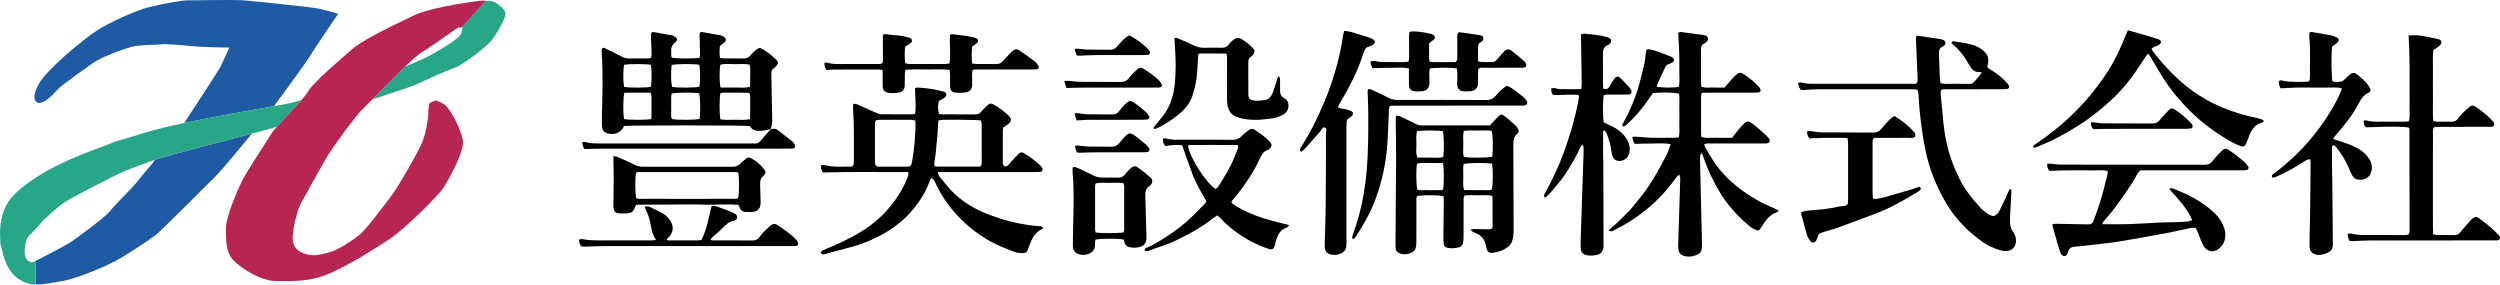 <?xml version="1.0" encoding="UTF-8"?>
<svg id="_レイヤー_2" data-name="レイヤー 2" xmlns="http://www.w3.org/2000/svg" viewBox="0 0 8185.29 931.98">
  <defs>
    <style>
      .cls-1 {
        fill: #b72651;
      }

      .cls-2 {
        fill: #1f5ba4;
      }

      .cls-3 {
        fill: #28a688;
      }

      .cls-4 {
        fill: none;
      }
    </style>
  </defs>
  <g id="_レイヤー_1-2" data-name="レイヤー 1">
    <g>
      <g>
        <path d="m5671.25,451.1c6.6-8.62,11.62-15.68,17.17-22.3,6.83-8.15,13.75-16.27,21.25-23.8,9.37-9.4,14.97-9.51,26.19-1.64,4.36,3.06,8.64,6.26,12.67,9.73,11.1,9.54,22.17,19.11,32.99,28.96,3.91,3.56,7.38,7.73,10.46,12.04,5.24,7.31,1.64,14.5-7.66,15.36-5.29.49-10.65.31-15.98.31-55.31.02-110.62-.05-165.93.09-7.19.02-14.64-1.49-22.53,2.5.78,2.99.95,6.39,2.49,9,9.42,16.04,18.51,32.32,28.88,47.73,27.06,40.23,61.79,73.13,101.4,100.62,25.09,17.41,51.43,33.04,79.71,45.08,10.09,4.3,20.25,8.64,31.71,14.97-4.05,3.13-5.77,5.26-7.97,6.03-20.81,7.24-33.51,23.16-44.6,40.92-3.16,5.07-6.44,10.08-9.99,14.88-1.09,1.46-3.27,2.11-5.43,3.42-10.27-2.58-19.37-7.69-27.74-14.43-29.72-23.91-55.5-51.58-78.32-82.05-14.81-19.77-26.6-41.39-38.07-63.16-15.22-28.89-28.07-58.81-37.83-90.02-.35-1.11-1.68-1.91-2.91-3.25-1.34,1.21-3.64,2.27-3.86,3.66-.84,5.22-1.46,10.57-1.35,15.85.7,33.95,1.61,67.9,2.44,101.85.88,35.95,1.74,71.9,2.61,107.85.54,22.63,1.15,45.27,1.54,67.91.09,5.28-.36,10.6-.95,15.85-.89,7.93-5.76,14-12.22,17.36-14.58,7.6-30.19,10.12-46.42,5.26-9.9-2.97-15.89-9.57-17.49-19.71-.82-5.22-1.09-10.61-.92-15.9,2.11-68.55,4.42-137.09,6.42-205.65.22-7.64,1.91-15.78-3.05-24.12-2.82,1.9-5.37,2.88-6.81,4.72-6.56,8.38-12.69,17.11-19.2,25.53-32.37,41.84-70.27,77.75-113.79,107.97-25.22,17.51-51.43,33.04-79.17,46.09-2.89,1.36-3,1.31-11.93-1.13,4.29-8.18,12.4-11.85,18.36-17.57,5.76-5.53,11.73-10.84,17.48-16.38,6.23-6.01,12.32-12.15,18.46-18.26,5.66-5.63,11.54-11.07,16.86-17.01,5.76-6.43,11-13.33,16.46-20.02,5.05-6.18,10.17-12.31,15.14-18.55,5.38-6.77,10.8-13.52,15.89-20.51,5.08-6.99,9.87-14.2,14.62-21.42,4.38-6.67,8.61-13.45,12.76-20.26,4.49-7.39,8.89-14.84,13.2-22.34,3.97-6.93,7.81-13.94,11.63-20.95,4.14-7.6,8.27-15.2,12.24-22.88,3.66-7.09,7.45-14.15,10.53-21.5,3.3-7.87,5.84-16.06,9.24-25.6-20.45-4.65-39.55-2.01-58.41-2.28-19.26-.28-38.54.7-58.43,1.14-6.65-5.6-6.61-13.74-8.82-22.77,4.77-.38,8.42-1.11,12-.87,15.91,1.07,31.79,3.1,47.71,3.51,23.97.61,47.98.22,71.96.12,6.52-.03,13.04-.56,20.32-.9,4.09-16.77,1.75-32.72,2.14-48.45.39-15.98.24-31.98.04-47.96-.19-15.83.96-31.73-.86-47.03-15-4.05-52.55-4.92-85.61-2.23-6.74,9.79-13.67,20.32-21.06,30.53-18.77,25.94-39.86,49.85-63.36,71.63-3.94,3.65-7.49,7.64-13.55,7.41-4.96-4.61-.55-8.68,1.22-12.32,7.56-15.55,16.42-30.52,23.24-46.38,8.66-20.13,16.92-40.58,23.32-61.51,8.37-27.35,15.13-55.21,21.79-83.05,2.62-10.94,2.97-22.41,4.56-33.62.72-5.07,1.93-10.07,2.89-14.95,13.78-2.67,24.77,3.24,35.94,6.62,14.54,4.4,28.54,10.6,42.73,16.14,2.45.96,4.85,2.28,6.96,3.85,5.44,4.07,5.43,11.43-.24,15.02-3.88,2.46-8.12,4.71-12.51,5.92-5.74,1.58-9.12,5.14-11.48,10.17-8.47,18.06-16.98,36.1-25.34,54.21-1.33,2.88-1.99,6.06-2.96,9.12,14.09,4.26,52.06,4.76,72.47,1,4.09-19.24,1.35-39.14,1.76-58.85.39-19.3,0-38.63-.62-57.94-.64-19.89-1.99-39.75-3.07-60.5,3.76-.91,6.94-2.6,9.86-2.23,23.75,3.03,47.45,6.44,71.16,9.76,2.64.37,5.33.66,7.85,1.46,9.42,2.95,11.93,13.66,4.65,20.54-2.86,2.7-6.33,4.91-9.84,6.74-6.8,3.53-9.2,9.13-8.99,16.41.14,4.66-.04,9.33-.04,13.99,0,29.98-.04,59.96.03,89.94.01,6.59.37,13.18.57,19.87,13.18,5.6,25.92,2.65,38.29,3.12,12.59.48,25.22.11,37.69.11,9.07-10.2,17.37-19.66,25.83-28.97,4.02-4.43,8.11-8.85,12.58-12.81,9.01-7.99,14.89-8.79,25.17-1.99,17.79,11.77,34.46,25.04,48.81,40.95,2.18,2.42,3.99,5.32,5.39,8.27,2.28,4.81-.42,10.08-5.5,10.55-5.95.55-11.96.63-17.95.64-48.65.05-97.29,0-145.94.06-7.21,0-14.41.46-22.53.74-.92,4.07-2.22,7.16-2.23,10.24-.12,41.97-.09,83.94,0,125.91,0,2.57.93,5.13,1.58,8.47,16.37,4.71,33.02,1.7,49.4,2.23,16.6.54,33.22.12,50.75.12Z"/>
        <path d="m2973.14,563.27c-93.08.65-185.52-1.52-278.46,1.54-4.73-6.7-7.09-13.99-7.11-21.8,5.33-4.67,10.64-2.57,15.62-1.43,27,6.19,54.4,3.69,81.67,3.88,6.96.05,9.79-2.92,10.36-9.57.51-5.96.47-11.98.45-17.97-.11-55.29.98-110.59-2.74-165.83-.25-3.76.74-7.61,1.27-12.46,4.13.49,7.59.13,10.36,1.34,21.95,9.56,43.71,19.54,65.66,29.09,4.74,2.06,9.99,4.09,15.03,4.14,33.99.34,67.98.18,101.97.07,2.54,0,5.07-.91,8.76-1.62,4.79-27.83-.4-55.59-.04-84.17,4.03-.78,7.15-2.04,10.2-1.87,27.97,1.58,55.54,5.96,82.66,12.98,1.89.49,3.67,1.55,5.37,2.56,4.91,2.94,6.04,9.19,2.21,13.76-2.09,2.5-4.58,4.89-7.36,6.55-4.53,2.71-9.44,4.78-14.19,7.12-4.7,14.36-4.84,26.25-.2,43.54,4.06.4,8.55,1.23,13.04,1.24,34.66.11,69.32-.16,103.97.21,9.38.1,16.3-2.43,22.32-10.04,6.14-7.76,13.79-14.35,20.92-21.3,4.93-4.8,10.99-5.13,16.62-1.99,19.29,10.74,37.19,23.53,52.57,39.4,8.84,9.12,7.76,16.82-2.62,25.31-5.1,4.17-10.87,7.52-16.91,11.63-.4,4.3-1.17,8.88-1.19,13.47-.11,32.65-.07,65.3-.06,97.95,0,2.66-.5,5.55.35,7.94,1.01,2.85,2.71,6.59,5.07,7.53,2.52,1.01,6.78.08,9.18-1.58,3.76-2.59,6.64-6.47,9.81-9.89,8.58-9.26,16.91-18.76,25.72-27.8,7.12-7.31,11.36-8.26,19.39-3.49,19.5,11.58,37.47,25.31,54.08,40.77,1.91,1.78,3.35,4.15,4.69,6.44,4.2,7.18,1.08,13.56-7.05,14.08-5.98.39-11.99.26-17.99.26-97.31.01-194.61,0-291.92,0-7.3,0-14.6,0-23.39,0,.75,4.29.6,7.59,1.93,10.11,2.15,4.07,5.11,7.76,8.03,11.36,4.61,5.69,9.69,11,14.17,16.78,36.08,46.47,82.86,77.9,137.3,99.03,30.41,11.8,61.08,22.12,93.15,28.76,24.16,5,48.25,9.31,72.85,10.91,5.67.37,11.94-.46,16.76,5.16-1.25,1.7-2.01,3.89-3.46,4.55-21.11,9.52-31.68,27.61-39.47,48.01-2.85,7.46-5.58,14.96-8.39,22.43-2.16,5.74-6.69,7.81-12.45,8.31-13.67,1.18-26.77-2.2-38.99-7.17-23.38-9.5-47.04-18.35-69.22-30.79-40.37-22.65-76.34-50.59-108-84.36-31.24-33.33-56.58-70.46-75.01-112.27q-2.39-5.41-10.17-12.51c-5.17,6.27-7.23,13.98-10.04,21.12-12.08,30.71-30,57.98-50.81,83.14-25.65,31-56.74,56.02-91.49,76.35-37.51,21.93-77.25,38.36-119.49,48.9-26.42,6.59-52.58,14.22-78.85,21.38-5.96,1.62-10.46.43-12.5-7.33,5.15-5.85,12.67-8.31,19.9-11.13,29.78-11.61,58.34-25.77,86.59-40.66,53.83-28.36,99.54-66.11,135.38-115.48,17.27-23.79,31.66-49.2,42.5-76.55,1.46-3.67,2.32-7.6,3.17-11.48.25-1.15-.52-2.52-1.47-6.55Zm239.45-20.28c.68-3.74,1.55-6.33,1.56-8.92.09-43.2.15-86.41-.06-129.61-.02-3.66-2.02-7.31-2.97-10.54-12.04-1.58-117.26-2.74-130.47-1.38-2.5.26-4.9,1.53-8.55,2.73-.98,16.61-1.69,33.1-3.01,49.54-1.33,16.56-3.88,33.03-4.76,49.6-.87,16.37-6.14,32.39-5.09,49.26,3.74.82,6.28,1.86,8.82,1.87,45.87.04,91.74-.01,137.61-.17,1.82,0,3.64-1.21,6.91-2.37Zm-216.02-148.45c-4.56-.87-8.33-2.19-12.11-2.21-34.62-.17-69.23-.12-103.85-.1-2.65,0-5.36.02-7.95.52-4.33.83-7.06,3.53-7.52,8.06-.27,2.64-.4,5.31-.4,7.97-.03,39.93-.03,79.87,0,119.8,0,3.31-.38,6.96.86,9.83,1.16,2.68,3.9,5.76,6.54,6.49,4.37,1.2,9.22.81,13.87.82,25.3.05,50.59.09,75.89,0,21.19-.07,21.47-.61,25.3-21.66,6.82-37.44,8.87-75.3,10.38-113.2.21-5.16-.62-10.36-1.02-16.33Z"/>
        <path d="m4814.77,751.1c3.66-.36,7.32-1.05,10.98-1.02,16.65.15,33.3.77,49.94.65,7.91-.06,11.29-3.17,11.33-10.93.17-31.28-.15-62.57-.39-93.86,0-1.19-1.03-2.37-2.09-4.65-14.23-4.15-29.54-1.62-44.59-1.9-15.14-.28-30.38-.98-44.6.67-5.05,7.47-3.38,14.33-3.41,20.81-.16,37.97-.01,75.93-.14,113.9-.02,6.63-.32,13.35-1.46,19.86-1.37,7.79-6.3,13.49-14.1,15.25-12.38,2.79-24.93,4.33-37.61,1.28-6.58-1.58-10.79-5.45-11.59-12.07-.88-7.24-1.42-14.59-1.35-21.88.39-38.62,1.08-77.24,1.51-115.86.07-6.49-.61-12.98-.92-19.01-16.66-4.09-69.94-4.2-86.44-.46-3.88,6.58-2.33,14.06-2.36,21.2-.16,40.63-.06,81.26-.11,121.9,0,5.99.1,12.03-.61,17.96-1.99,16.62-7.97,22.7-24.23,27.59-11.48,3.45-22.19,2.75-32.93-2.4-6.02-2.88-9.36-7.35-10-13.79-.46-4.63-.65-9.3-.61-13.96.67-91.9,1.64-183.8,2-275.71.17-43.28-.84-86.57-1.22-129.86-.05-5.14.45-10.28.66-14.84,7.01-3.04,11.68.21,16.35,2.4,16.24,7.61,32.51,15.18,48.45,23.4,5.5,2.84,10.78,4.85,16.96,4.84,74.61-.04,149.21-.03,226.09-.03,7.8-8.41,16.12-17.88,24.97-26.82,10.36-10.45,13.6-10.95,25.45-1.74,11.52,8.95,22.22,18.98,33.07,28.76,2.92,2.63,5.33,5.94,7.51,9.25,4.23,6.43,5.06,11.81-.44,16.22-14.58,11.68-14.08,27.14-13.99,43.34.51,89.91.64,179.83.91,269.75.04,12.68-.44,25.24-3.97,37.61-2.5,8.76-7.34,15.79-14.22,21.17-13.92,10.88-29.96,17.22-47.46,19.37-15.44,1.9-20.23-1.81-23.61-16.97-.72-3.25-1.32-6.53-2.08-9.77-4.3-18.21-15.31-30.66-32.67-37.39-6.11-2.37-12.27-4.44-16.95-12.29Zm71.01-237.93c3.4-27.85,2.4-70.84-2.22-85-14.55-1.71-29.75-.8-44.87-.75-15.07.05-30.26-1.19-46.28,1.25-2.55,14.78-1.66,28.66-1.34,42.39.34,14.35-2.52,28.98,2.04,42.85,19.03,3.4,76.97,3.02,92.67-.74Zm-.7,22.82c-20.12-3.47-77.51-2.99-93.16.93-1.86,13.22-1.2,27.09-.85,40.84.36,14.32-2.47,28.94,2.56,44.36,10.36.16,20.2.38,30.04.45,10.63.08,21.26.26,31.88-.05,9.75-.29,19.75,1.6,28.9-1.76,3.8-15.65,4.16-64.65.64-84.77Zm-245.66-106.78c-3.76,14.61-2.08,28.62-1.83,42.42.25,14.29-2.94,28.98,3.04,44.15,14.3.13,28.21.75,42.09.25,14.31-.52,29.01,2.76,42.72-2.47,3.15-23.58,2.48-70.1-1.07-83.84-14.96-3.02-62.44-3.45-84.95-.51Zm85.2,105c-14.79-.15-28.71-.77-42.6-.32-14.34.46-29.04-2.63-42.82,2.55-3.22,23.42-2.51,70.07,1.36,84.56,8.64,2.98,18.01,1.24,27.16,1.53,9.98.31,19.99.37,29.97-.02,9.1-.36,18.53,1.87,27.05-1.97,3.31-16.44,3.43-66.11-.11-86.33Z"/>
        <path d="m2523.72,422.54c-11.66,2.3-22.93,5.94-35.18,5.93-14.26-.01-26.61-1.95-32.63-15.84-17.96-2.64-395.22-2.68-412.32-.21-10.89,20.56-25.91,28.51-48.42,25.64-15.02-1.92-23.05-9.52-24.2-24.49-.81-10.6-.56-21.31-.27-31.96,1.84-69.25,4.09-138.5-.63-207.73-.27-3.96-.21-7.98.18-11.92.41-4.2,5.03-6.79,9-4.84,17.9,8.79,35.86,17.48,53.45,26.86,9.03,4.81,17.95,7.88,28.39,7.57,18.65-.55,37.32-.08,55.98-.22,4.53-.03,9.05-.76,13-1.11,4.59-6.92,3.27-13.76,3.12-20.27-.36-15.97-1.21-31.94-1.83-47.91-.13-3.33-.31-6.67-.09-9.99.29-4.45,3.77-7.9,7.88-7.2,20.97,3.57,41.91,7.39,62.83,11.25,1.88.35,3.61,1.61,5.34,2.57,11.23,6.22,12.73,13.51,2.42,21.35-10.44,7.94-13.23,17.53-12.17,29.56.57,6.49-.66,13.2,1.93,19.14,15.73,3.43,71.23,3.7,91.02.36.49-3.34,1.55-7.11,1.5-10.87-.22-16.65-.85-33.29-1.16-49.94-.14-7.19-1.74-14.52,1.09-21.71,2.23-.74,4.16-2.1,5.82-1.82,20.32,3.45,40.62,7.01,60.86,10.89,3.79.73,7.48,2.66,10.86,4.65,8.73,5.14,9.28,12.19,1.52,19.24-4.39,4-9.16,7.58-14.09,11.61-1.47,12.8-1.31,25.16.32,38.46,5.57.68,10.03,1.65,14.5,1.69,20.66.17,41.33-.3,61.98.24,10.23.27,17.99-2.63,24.02-11.08,3.06-4.28,7.17-7.88,11.12-11.44,5.39-4.87,10.55-10.22,18.9-12.25,20.06,8.38,36.69,22.67,52.65,37.59,9.33,8.72,8.6,14.27-.62,23.69-3.71,3.79-7.88,7.14-12.28,11.08-3.22,7.13-1.95,15.23-1.83,23.12.69,44.62,1.28,89.25,2.62,133.85.39,12.86-1.03,25.08-5.25,37.1l.68-.66Zm-165.11-31.94c16.79,2.94,32.72,1.57,48.54,1.44,15.66-.13,31.55,2.11,48.41-2.24.26-9.75.61-18.89.72-28.02.12-9.95.37-19.91-.07-29.84-.41-8.97,2.21-18.45-3.46-28.06-10.57-.18-21.07-.42-31.58-.5-10.61-.09-21.23-.26-31.84.05-10.36.31-20.98-1.62-30.65,1.7-3.56,17.37-3.63,67.12-.07,85.48Zm-226.82-.62c.59-3.74,1.33-6.32,1.34-8.9.11-21.95.22-43.9-.03-65.84-.04-3.65-1.81-7.29-3.01-11.79-29.31-.05-57.77-.35-85.84.2-4.3,15.67-4.68,68.4-.99,86.07,14.52,3.2,68.69,3.52,88.53.26Zm159.06-.6c2.92-30.45,2-70.65-1.8-83.88-18.28-3.21-73.81-2.95-89.31.57-3.79,8.57-1.73,17.97-2.05,27.08-.35,9.96-.39,19.96.01,29.92.36,9.04-1.92,18.46,2.19,26.81,18.71,3.34,74.21,3.1,90.95-.5Zm68.14-102.93c16.53.08,32.39.56,48.24.13,15.66-.43,31.57,2.29,48.4-2.51.23-12.22.9-24.05.56-35.86-.36-12.26,2.48-24.91-2.82-37.03-16.47-2.49-32.38-1.4-48.19-1.18-15.64.22-31.54-2.31-46.67,2-3.46,17.65-3.4,55.57.48,74.44Zm-315.45-74.44c-3.79,15.81-3.73,57.2.09,72.63,16.18,2.85,70.7,2.84,86.84-.02,3.98-15.67,4.06-56.44.13-72.63-16.14-2.96-71.08-2.94-87.06.02Zm155.47.76c-2.98,28.86-2.11,58.83,1.93,71.79,18.25,3.21,73.87,2.93,88.64-.43,3.88-17.15,3.57-58.12-.54-72.23-18.68-3.15-73.67-2.79-90.03.87Z"/>
        <path d="m6526.83,707.9c9.49-3.74,15.98-9.94,20.14-18.79,7.09-15.04,14.36-29.99,21.43-45.04,3.92-8.34,7.61-16.8,11.19-24.75,7.89.6,6.04,5.7,5.89,9.03-1.03,22.62-2.43,45.23-3.63,67.84-.39,7.31-.29,14.65-.79,21.96-1.02,15,1.08,28.84,10.42,41.52,6.36,8.64,9.45,19.04,9.09,30.12-.59,18.19-13.2,31.54-31.44,32.34-5.88.26-12.04-.49-17.71-2.08-24.55-6.88-47.49-17.41-67.58-33.25-16.71-13.18-34.06-25.92-48.86-41.07-26.05-26.66-49.59-55.52-67.67-88.52-14.73-26.88-28.67-54.08-39.29-82.87-8.99-24.37-16.7-49.04-22.18-74.56-10.23-47.66-16.83-95.76-21.31-144.21-1.53-16.58-2.07-33.25-3.39-49.85-.85-10.71-3.18-12.88-13.3-13.39-5.32-.27-10.66-.11-15.99-.11-99.31,0-198.63-.12-297.94.11-16.62.04-33.24,1.61-49.86,2.43-2.6.13-5.21.02-7.62.02-5.61-7.05-8.37-14.22-8.95-23.73,4.33-.32,8.28-1.61,11.62-.69,15.02,4.14,30.3,4.14,45.65,4.13,102.65-.03,205.29-.02,307.94-.02h20.09c6.63-5.28,5.92-10.75,5.7-16.06-1.72-41.26-3.3-82.53-5.26-123.78-.89-18.69-.33-19.16,18.52-15.88,18.35,3.19,36.86,5.46,55.27,8.33,5.21.81,10.55,1.72,15.4,3.66,7.81,3.13,9.4,12.06,3.65,18.01-1.36,1.41-3.01,2.8-4.8,3.5-11.25,4.4-13.54,13.1-13.01,24.13,1.28,26.6,1.84,53.24,2.97,79.85.22,5.2,1.76,10.34,2.85,16.4,17.51,3.71,34.75,1.31,51.81,1.74,16.64.42,33.3.09,49.44.09,13.93-9.88,22.64-23.12,33.28-36.57-3.2-1.14-4.83-2.29-6.36-2.17-14.34,1.14-24.2-5.56-31.29-17.36-2.4-3.99-4.88-7.93-7.2-11.97-12.35-21.47-26.68-41.31-46.15-57.05-3.41-2.75-5.98-6.53-8.3-9.12,1-5.2,3.99-5.27,6.49-4.88,17.74,2.79,35.63,4.95,53.09,8.98,14.16,3.27,27.76,8.52,39.78,17.61,20.23,15.29,25.19,28.39,18.61,53.55-.33,1.27-.32,2.62-.61,5.14,2.01,1.55,4.32,3.8,7.03,5.34,21.52,12.26,40.84,27.29,57.54,45.59,2.62,2.87,4.78,6.32,6.5,9.82,1.77,3.6-.83,8.99-4.65,9.47-6.57.82-13.23,1.29-19.86,1.3-58.66.09-117.31.01-175.97.11-7.19.01-14.64-1.27-22.23,2.67-.4,3.78-1.44,7.67-1.11,11.45,2.94,33.16,5.92,66.33,9.35,99.45,1.44,13.9,3.73,27.74,6.09,41.53,8.36,48.91,24.65,94.96,46.9,139.42,17.56,35.09,41.4,64.96,67.82,93.17,11.86,12.66,25.35,23.49,42.75,27.94Z"/>
        <path d="m7886.11,115.96c14.09,0,25.48-1.29,36.46.28,19.72,2.82,39.2,7.3,58.75,11.23,2.55.51,5.08,1.59,7.35,2.88,4.97,2.83,6.72,9.08,3.35,13.77-2.64,3.68-6.11,6.94-9.73,9.7-4.71,3.61-9.94,6.55-15.16,9.91-2.86,19.59-1.08,38.88-1.39,58.07-.31,19.32-.07,38.64-.07,57.96s-.21,38.65.06,57.96c.27,19.17-1.31,38.44,1.27,58.31,4.74.9,8.49,2.18,12.27,2.24,15.99.24,32-.23,47.98.26,8.13.25,14.19-2.79,19.21-8.57,6.1-7.02,11.6-14.6,18.09-21.22,6.95-7.09,14.57-13.57,22.24-19.9,5.19-4.29,11.01-4,16.68-.36,20.25,13,38.95,27.96,55.56,45.34,4.85,5.07,10.32,11.04,5.21,19.26-7.08,3.65-14.55,2.12-21.75,2.14-50.65.14-101.3.04-151.94.11-7.19,0-14.37.47-20.12.67-6.14,6.47-4.63,12.77-4.66,18.57-.18,29.98-.09,59.96-.09,89.95,0,72.62-.02,145.25.03,217.87,0,7.9.38,15.81.59,24.25,5,1.18,8.73,2.78,12.48,2.84,19.32.27,38.66-.1,57.97.27,8.13.16,13.55-2.86,18.59-9.22,9.9-12.51,20.63-24.37,31.17-36.37,3.06-3.49,6.46-6.74,10.04-9.7,6.2-5.13,11.54-5.93,18.16-1.15,22.66,16.35,44.83,33.36,63.73,54.14,3.44,3.78,8.53,7.71,6.32,13.76-2.67,7.3-9.67,5.66-15.47,5.92-4.65.21-9.33.05-13.99.05-131.29,0-262.57-.11-393.86.11-20.62.03-41.24,1.56-61.86,2.3-1.93.07-3.88-.5-6.73-.91-4.11-6.56-6.4-13.82-5.99-23.44,4.81-.05,9.42-1.03,13.49.03,13.71,3.57,27.61,4.19,41.64,4.2,41.98.01,83.97.2,125.95.12,6.47-.01,13.43,1.71,20.02-4.05.35-2.38,1.22-5.57,1.22-8.77-.04-111.26-.15-222.52-.37-333.78,0-1.8-1.41-3.6-2.09-5.21-18.17-3.75-55.99-3.98-140.17-.89-6.2-5.52-7.79-12.9-7.55-22.5,3.63,0,6.98-.73,9.84.13,11.67,3.52,23.6,3.95,35.62,3.93,27.32-.05,54.65.04,81.97-.05,6.52-.02,13.05-.51,19.86-.8,5.41-16.08,2.39-31.44,2.89-46.5.53-15.97.12-31.98.12-47.97v-45.97c0-15.32.15-30.65-.04-45.97-.2-15.98-.63-31.96-1.16-47.94-.5-15.18-1.26-30.35-1.98-47.3Z"/>
        <path d="m5248.97,290.33c9.05,2.27,14.84,2.27,19.09-5.13,5.29-9.21,10.74-18.42,17.09-26.91,7.16-9.57,12.58-10.03,21.45-1.64,10.13,9.58,19.47,20.02,28.93,30.3,2.2,2.39,3.74,5.49,5.13,8.48,3.38,7.26-.12,13.76-8.21,14-16.64.5-33.32.1-49.97.45-10.53.22-21.25-1.62-31.45,1.82-3.51,15.91-3.74,69.24-.22,88.98,8.73,4.12,18.35,8.42,27.75,13.16,22.53,11.34,41.19,26.79,52.09,50.22,5.22,11.23,6.75,23.01,4.33,35.1-2.68,13.41-13.19,26.3-30.04,27.69-11.9.98-21.19-4.07-25.27-15.23-2.48-6.79-3.8-14.16-4.56-21.38-1.84-17.43-7.72-33.72-13.39-50.06-1.67-4.81-5.03-9.04-7.44-13.21-5.95.43-5.46,4.47-5.49,7.33-.22,21.31-.27,42.63-.16,63.95.06,11.32.77,22.63.81,33.95.3,86.6.51,173.21.72,259.81.01,5.99.27,12.03-.35,17.97-1.47,14.24-9.89,22.87-23.88,25.16-10.59,1.73-21.18,2.52-31.79.19-10.67-2.34-17.87-9.69-18.58-20.47-.66-9.95-.51-19.98-.2-29.96,1.83-58.57,3.79-117.13,5.75-175.7,1.18-35.26,2.5-70.52,3.64-105.78.24-7.32.2-14.66-.19-21.97-.12-2.22-1.86-4.34-3.86-8.67-2.97,4.38-5.1,6.72-6.33,9.46-13.74,30.41-30.63,59.16-48.83,86.94-13.07,19.94-29.23,37.89-44.42,56.4-5.86,7.14-12.7,13.5-19.39,19.92-.95.91-4.11.79-5.26-.11-1.21-.95-1.8-3.47-1.62-5.19.2-1.86,1.53-3.63,2.49-5.37,24.69-44.97,46.77-91.25,64.17-139.46,19.22-53.24,35.34-107.52,45.78-163.29,1.19-6.35,3.98-12.79.92-20.4-2.74-.54-5.91-1.73-9.07-1.7-19.98.19-39.97.27-59.93,1.12-16.68.71-18.69-.64-20.57-18.39-.07-.62.3-1.29.68-2.76,10.23-4.72,20.23,2.45,30.58,1.92,11.29-.57,22.64.28,33.97.31,10.58.03,21.16-.2,32.73-.33.91-5.58,2.31-9.99,2.25-14.38-.66-49.28-1.54-98.55-2.34-147.82-.09-5.29-.01-10.58-.01-17,3.59-.89,7.42-2.99,10.89-2.51,24.34,3.32,49.16,3.62,72.85,11.24,6.44,2.07,13.42,3.59,14.54,11.62.99,7.06-4.58,11.97-9.54,14.02-16.13,6.65-17.54,18.99-17.11,34.01.81,28.62.19,57.29.26,85.94.02,7.28.35,14.56.58,23.36Z"/>
        <path d="m7563.69,521.29c-10.39.5-16.14,5.21-22.21,9.2-28.95,19.01-59.44,35.17-91.08,49.18-6.53,2.89-11.45,2.25-12.14-1.27-.97-4.95,2.74-7.16,5.82-9.42,27.38-20.1,52.99-42.27,77.2-66.06,41.47-40.76,76.92-86.24,107.52-135.69,13.35-21.57,25.52-43.63,35.34-66.98,1.45-3.46,1.73-7.41,2.74-12.04-17.58-2.86-34.14-1.12-50.58-1.43-16.65-.31-33.31-.07-49.96-.07-15.99,0-31.99-.31-47.96.09-16.52.42-33.03,1.53-50.94,2.41-5.22-6.16-5.77-14.67-6.65-22.88,4.96-5.27,10.42-2.75,15.27-1.78,26.42,5.29,53.06,3.34,79.66,2.87,1.23-.02,2.45-.9,4.98-1.89.7-3.66,2.3-8.05,2.26-12.43-.44-44.59,2.13-89.24-2.14-133.78-.42-4.39.67-8.92,1.06-13.35,3.04-.53,5.05-1.42,6.86-1.12,21.65,3.56,43.33,6.98,64.85,11.18,6.38,1.25,12.51,4.42,18.4,7.41,5.94,3.02,6.74,10.45,1.93,15.13-2.36,2.3-5.26,4.03-7.88,6.06-3.67,2.83-7.31,5.69-10.61,8.27-2.99,22.44-2.35,96.83,1.12,112.87,9.02,3.86,19.05,2.64,28.68,1.34,4.09-.55,8-4.37,11.44-7.34,6.02-5.2,11.29-11.3,17.48-16.27,6.88-5.52,14.63-6.35,22.05-.63,15.88,12.24,30.83,25.46,41.65,42.61,5.6,8.87,5.42,13.7-3.3,18.07-15.83,7.93-24.68,20.98-32.48,36.04-19.71,38.05-46.6,71.05-74.67,103.14-2.89,3.31-5.25,7.09-8.57,11.63,3.67,1.59,5.94,2.77,8.34,3.58,16.36,5.53,33.11,10.09,49.03,16.67,24.82,10.26,47.69,23.62,62.04,47.83,7.56,12.75,9.39,26.26,5.44,40.31-6.87,24.44-33.47,30.58-51.59,22.66-4.42-1.93-8.23-6.84-10.73-11.27-4.56-8.07-8.19-16.71-11.77-25.29-10.09-24.14-24.08-45.92-40.01-66.52-2.31-2.99-5.73-5.11-8.03-7.1-6.74,1.53-6.37,6.09-6.37,9.8-.04,27.97.12,55.93.29,83.9.02,3.99.57,7.97.6,11.96.65,69.25,1.25,138.5,1.87,207.75.01,1.33-.08,2.67.01,4,1.66,25.28-6.91,32.7-30.08,39.62-10.29,3.07-20.9,4-31.19-.86-8.52-4.03-13.52-10.63-14.58-19.97-.52-4.62-.73-9.3-.64-13.95.73-37.27,1.79-74.54,2.3-111.82.71-51.27,1.06-102.54,1.45-153.81.02-3.12-.88-6.25-1.52-10.54Z"/>
        <path d="m6882.22,734.03c30.91,0,58.22.69,85.48-.17,35.25-1.12,70.46-3.67,105.7-5.24,19.97-.89,39.97-.94,59.95-1.58,9.32-.3,18.65-.8,27.91-1.83,5.1-.56,10.06-2.39,16.28-3.95-8.12-21.2-20.77-38.28-33.71-54.86-12.57-16.11-26.87-30.87-40.3-46.1,1.25-4.85,4.88-4.85,7.95-3.88,6.31,1.99,12.44,4.6,18.58,7.09,44.09,17.85,85.21,40.52,120.07,73.51,15.34,14.51,26.39,31.61,32.88,51.64,3.78,11.67,4.08,23.52,1.37,35.52-3.09,13.66-10.6,23.89-21.97,32.11-14.34,10.38-35.22,8.18-46.97-9.6-3.26-4.94-5.39-10.69-7.68-16.21-4.83-11.7-9.35-23.52-14.17-35.22-1.23-2.98-3.08-5.71-4.7-8.64-8.6-1.98-16.48-.17-24.19,1.41-19.53,3.99-38.89,8.84-58.44,12.67-27.39,5.36-54.9,10.12-82.36,15.11-12.42,2.26-24.85,4.52-37.3,6.65-20.32,3.48-40.62,7.04-60.99,10.2-12.49,1.94-25.07,3.29-37.63,4.75-25.77,2.98-51.55,5.87-77.34,8.75-4.63.52-9.29,1-13.95,1.13-13.25.36-23.04,4.82-26.13,19.29-1.28,6-5.01,11.57-11.99,11.65-6.87.08-10.38-5.4-12.61-11.12-2.65-6.81-4.92-13.78-6.95-20.79-6.28-21.75-12.41-43.54-18.47-65.35-.5-1.81-.07-3.87-.07-7.17,4.67-.4,9.06-1.15,13.43-1.08,34.64.52,69.27,1.09,103.9,1.91,8.53.2,13.36-3.16,16.49-11.23,16.89-43.55,30.65-88.05,40.89-133.61,2.15-9.58,7.06-18.79,5.13-29.81-15.69-4.31-31.71-1.66-47.51-2.1-15.99-.45-31.99-.1-47.99-.1-16,0-32-.23-47.99.07-15.91.3-31.81,1.12-47.54,1.71-6.03-10.64-6.19-10.6-6.7-23.62,3.78,0,7.53-.26,11.23.05,11.26.92,22.51,2.97,33.76,2.99,156.64.27,313.29.18,469.93.52,11.67.03,20.25-2.9,27.11-12.78,5.64-8.14,12.93-15.15,19.66-22.5,4.04-4.41,8.35-8.57,12.65-12.72,5.53-5.34,11.73-6.04,18.16-1.84,6.67,4.36,13.36,8.76,19.68,13.6,10.57,8.09,21.12,16.26,31.17,24.97,5.46,4.74,10.33,10.35,14.64,16.17,3.45,4.67.35,11.71-5.28,12.43-6.57.84-13.27.92-19.91.92-101.32.05-202.64.04-303.96.04-7.97,0-15.94,0-22.59,0-7.99,4.99-11.06,11.82-14.52,18.15-21.16,38.68-47.8,73.67-73.69,109.13-10.17,13.93-22.18,26.52-33.24,39.81-1.52,1.83-2.41,4.19-5.21,9.19Z"/>
        <path d="m6657.04,476.87c46.32-30.31,89.54-64.49,129.28-102.98,39.76-38.51,74.87-80.8,106.02-126.68,31.14-45.86,53.52-95.99,74.38-148.02,14.07,3.91,26.16,7.14,38.16,10.65,19.1,5.58,38.12,11.49,57.25,16.98,6.03,1.73,11.31,3.88,13.72,10.81-4.86,14.56-22.82,11.62-31.88,22.75,5.83,8.09,11.14,16.42,17.39,23.96,29.33,35.37,60.75,68.81,96.68,97.57,27.53,22.04,57.23,41.05,88.88,56.71,37.6,18.61,76.95,32.52,117.82,42.07,10.33,2.41,20.69,4.7,30.97,7.29,4.49,1.13,8.88,2.76,13.21,4.44,1.04.4,1.64,1.92,2.49,2.99.22,4.34-3.44,5.57-6.28,6.34-20.68,5.56-31.78,20.72-39.55,39.09-3.89,9.19-6.75,18.8-10.55,28.03-4.32,10.47-9.96,13.05-20.55,8.99-8.67-3.32-17.26-7.11-25.37-11.61-51.45-28.5-98.58-62.86-140.25-104.51-33.02-33.01-62.73-68.74-87.56-108.32-14.47-23.07-28.04-46.7-42.05-70.06-1.31-2.18-2.89-4.2-5.28-7.65-2.91,2.86-5.48,4.68-7.14,7.11-15.68,23.08-30.36,46.89-46.97,69.27-27.81,37.46-60.1,70.84-96.03,100.75-20.47,17.04-41.4,33.38-63.58,48.09-33.81,22.43-68.83,42.82-105.37,60.43-16.72,8.06-34.05,14.89-51.3,21.79-4.94,1.98-7.49-.91-6.53-6.28Z"/>
        <path d="m4031.66,660.25c2.16,7.07,7.9,9.59,12.86,12.76,29.33,18.76,61.33,31.88,94.34,42.17,26.49,8.26,53.66,14.39,82.04,21.87-3.09,3.11-5.25,7.11-8.36,8.11-19.42,6.23-27.88,21.56-33.66,39.19-2.28,6.95-3.63,14.19-5.73,21.2-2.97,9.91-8.03,12.83-18.07,9.66-10.78-3.4-21.56-7.01-31.88-11.57-28.66-12.69-55.56-28.43-80.59-47.44-15.93-12.1-31.31-24.67-44.5-39.82-3.4-3.91-7.8-6.95-12.63-11.18-5.87,4-11.52,7.33-16.59,11.38-36.61,29.22-77.66,50.76-119.62,71.1-28.89,14.01-59.75,22.15-89.44,33.67-2.37.92-5.23.78-7.85.74-1.19-.02-2.37-1-3.55-1.54-1.56-4.93,1.15-7.55,5.21-9.2,22.31-9.05,42.58-21.71,62.74-34.66,31.98-20.54,62.14-43.31,89.16-70.12,11.32-11.23,22.71-22.4,33.82-33.84,3.65-3.75,6.53-8.26,10.56-13.45-16.22-28.96-33.9-57.2-45.44-88.41-11.51-31.13-22.33-62.52-33.9-95.04-18.18-2.69-36.48-1.27-54.66,2.62-7.32-7.04-8.91-15.04-8.28-25.34,3.51,0,6.81-.71,9.67.12,12.97,3.77,26.2,4.34,39.58,4.32,59.29-.09,118.59-.41,177.88.24,13.16.14,22.78-3.77,31.61-13.13,6.77-7.19,14.98-13.07,22.82-19.19,5.86-4.59,12.3-4.67,18.58-.57,17.82,11.65,35.44,23.65,49.95,39.39,8.17,8.87,7.01,16.23-2.32,23.71-1.04.83-2.01,1.96-3.21,2.34-16.32,5.19-23.07,19-29.39,32.94-15.47,34.13-36.03,65.15-57.9,95.34-8.16,11.27-17.5,21.7-26.25,32.55-2.48,3.07-4.82,6.26-6.97,9.07Zm-51.86-41.76c6.35-2.82,9.99-8.4,13.35-14.06,11.89-20,24.52-39.64,35.11-60.31,9.37-18.28,16.54-37.7,24.29-56.78,1.33-3.26.66-7.33,1.01-12.3-53.11-.81-104.96-.32-156.8-.26-2.47,0-4.94,1-7.34,1.52,4.34,36.82,60.64,125.09,90.39,142.2Z"/>
        <path d="m4401.11,101.09c7.31,1.03,13.98,1.2,20.18,2.99,21.04,6.07,41.96,12.53,62.8,19.26,4.96,1.6,9.64,4.48,14.02,7.4,4.2,2.79,4.3,8.32.88,12.21-4.08,4.65-9.06,7.42-15.23,8.78-9.87,2.19-15.26,8.26-18.43,18.48-18.84,60.74-47.84,116.8-80.44,171.13-1.64,2.73-2.43,5.96-4.19,10.37,4.37,1.49,7.84,3.64,11.36,3.71,10.96.21,20.86,4.19,30.85,7.76,7.58,2.71,9.09,10.09,3.55,15.82-2.75,2.84-5.83,5.57-9.25,7.49-6.71,3.79-8.72,9.59-8.65,16.71.06,5.33-.04,10.65-.04,15.98,0,121.87,0,243.74-.03,365.61,0,7.32.11,14.69-.65,21.94-1.13,10.72-6.89,18.16-16.83,22.99-10.77,5.24-21.93,5.98-33.13,3.73-11.4-2.29-18.99-9.46-20.35-21.63-.51-4.59-.36-9.27-.25-13.9,1.02-39.93,2.66-79.84,3.05-119.78.78-80.56,1.01-161.13,1.04-241.7,0-6.53,4.66-16.57-4.5-19.18-7.03-2.01-9.63,7.79-13.88,12.5-16.5,18.25-32.59,36.87-48.91,55.29-2.64,2.98-5.53,5.79-8.55,8.39-2.48,2.13-5.56,4.61-8.64,1.51-2.78-2.8-1.19-6.14.51-9.11.99-1.73,1.85-3.55,2.93-5.22,30.65-47.71,55.76-98.38,77.31-150.65,16.97-41.17,31.18-83.45,42.35-126.72,7.51-29.08,13.14-58.43,17.59-88.08.67-4.46,2.15-8.8,3.48-14.1Z"/>
        <path d="m6202.08,379.42c24.5,14.99,45.98,31.44,64.17,52.01,4.13,4.67,6.95,9.85,3.26,17.15-5.26,3.94-12.09,2.66-18.53,2.68-31.99.12-63.98.06-95.97.06-6.62,0-13.24,0-18.19,0-6.64,5.16-5.74,10.77-5.76,15.96-.1,29.32-.06,58.64-.07,87.96,0,24.65-.06,49.31.04,73.96.03,6.57.55,13.13.9,20.77,4.66.51,8.53,1.76,12.07,1.16,9.82-1.68,19.63-3.7,29.23-6.36,25.59-7.09,51.12-14.43,76.57-22,12-3.57,23.77-7.92,34.7-11.6,5.89,3.63,5.75,7.69,2.48,10.72-4.36,4.02-9.43,7.41-14.56,10.43-43.54,25.65-87.14,51.1-135,68.35-39.36,14.18-78.27,29.6-117.59,43.9-14.95,5.43-30.52,9.14-45.72,13.89-6.31,1.97-12.4,4.63-19,7.14-2.65,6.91-5,13.83-7.94,20.49-4.24,9.6-14.03,10.89-20.44,2.41-3.98-5.25-7.99-11.04-9.85-17.23-6.89-22.94-12.92-46.14-19.16-69.28-.49-1.8-.06-3.85-.06-6.76,2.91-1.21,5.75-3.02,8.81-3.56,8.52-1.49,17.1-3.07,25.71-3.5,29.99-1.49,59.61-5.32,88.91-11.91,6.46-1.45,13.26-1.36,19.79-2.59,6.54-1.23,9.14-4.38,9.79-10.79.33-3.3.25-6.66.25-9.99.01-61.3.04-122.6-.06-183.91,0-5.14-.98-10.28-1.61-16.36-14.76-2.35-28.69-1.02-42.51-1.24-13.33-.21-26.66-.25-39.99.05-13.92.31-27.83,1.12-42.54,1.74-5.3-6.62-8.75-13.94-6.96-24.59,4.35.33,8.11.52,11.83.93,11.88,1.31,23.74,3.78,35.62,3.89,55.98.49,111.97-.01,167.95.69,12.75.16,20.95-4.47,28.71-13.99,11.7-14.35,23.7-28.66,40.74-40.65Z"/>
        <path d="m4184.77,249.73c7.25,3.83,6.21,8.21,6.28,11.95.22,11.98.34,23.97.13,35.96-.18,10.25,3.41,18.63,12.6,23.18,11.1,5.49,15.21,14.3,14.83,25.92-.44,13.14-6.87,22.87-18.26,28.87-10.56,5.57-21.46,10.13-33.66,11.74-18.49,2.44-36.88,4.9-55.62,5.01-17.48.1-34.73-1.79-51.43-6.11-20.59-5.33-37.61-16.18-41.24-45.33-.98-7.9-1.17-15.93-1.16-23.9.04-42.61.27-85.23.35-127.84,0-3.88-.62-7.76-.94-11.39-2.81-1.15-4.58-2.5-6.37-2.52-25.97-.23-51.94-.33-77.91-.31-2.51,0-5.02.98-8.73,1.76-.55,6.17-1.16,11.95-1.55,17.74-1.39,20.58-1.48,41.35-4.41,61.7-2.73,19.01-7.38,37.92-13.08,56.28-7.49,24.12-22.92,43.19-42.25,59.37-24.1,20.17-49.83,37.64-78.78,50.09-1.11.48-2.6.06-4.13.06-3.38-2.72-1.89-5.38.38-8.17,10.06-12.36,20.46-24.47,30.03-37.2,22.69-30.19,32.82-65.1,36.58-102.09,4.19-41.2,3.13-82.45.35-123.69-.57-8.52-.89-17.06-1.4-27.11,4.74.67,8.01.47,10.7,1.62,17.09,7.29,34.29,14.37,50.96,22.53,11.62,5.69,23.21,9.05,36.3,8.59,18.63-.65,37.3-.48,55.94-.04,10.03.23,17.84-2.02,24.05-10.79,4.52-6.4,10.79-11.72,16.89-16.79,6.64-5.52,13.93-6.46,22.23-2.13,14.98,7.82,27.68,18.48,39.24,30.45,7.99,8.28,7.11,16.02-1.17,24.38-1.87,1.89-3.84,3.76-6.05,5.19-5.7,3.7-7.32,9.15-7.27,15.47.02,2.66-.09,5.33-.09,7.99,0,30.63-.01,61.26.02,91.9,0,3.99-.03,8.02.46,11.97,1.18,9.46,4.08,11.71,13.76,14.12,14.73,3.68,29.15.73,43.54-1.49,4.25-.66,8.98-3.39,11.85-6.62,4.32-4.87,8.12-10.65,10.5-16.69,4.39-11.11,7.59-22.69,11.27-34.08,2-6.18,3.95-12.38,6.23-19.53Z"/>
        <path d="m3679.11,784.33c-17.87-3.84-77.06-3.59-92.99.46-.41,6.15-1.03,12.69-1.26,19.24-.47,13.63-7.41,21.84-19.98,26.84-9.09,3.62-18.2,4.57-27.38,2.83-12.81-2.42-25.13-10.55-24.83-28.87.33-19.96.15-39.94.7-59.89,1.59-57.85,3.82-115.7-.95-173.52-.65-7.82-2.14-15.81.44-24.79,3.94.47,8.01.06,11.3,1.49,13.4,5.83,26.76,11.82,39.77,18.47,28.79,14.71,28.7,14.88,60.59,14.88,11.98,0,23.99-.49,35.94.14,9.61.51,16.47-3.1,22.4-10.3,5.48-6.65,11.37-13.05,17.67-18.92,10.47-9.76,16.29-10.48,28.19-1.89,12.9,9.31,25.44,19.27,37.18,29.99,9.43,8.61,8.94,16.61.65,26.04-.44.5-.75,1.22-1.29,1.51-15.72,8.41-15.81,22.86-15.3,37.99,1.42,41.89,2.44,83.79,3.57,125.69.12,4.64.59,9.42-.27,13.91-1.99,10.43-7.56,18.04-18.15,21.79-11.71,4.14-23.64,4.16-35.48,2.25-9.08-1.47-15.74-6.82-17.79-16.59-.66-3.14-1.92-6.15-2.75-8.74Zm-.53-23.41c.68-2.24,2.09-4.73,2.1-7.22.13-48.5.13-97.01,0-145.51,0-2.5-1.38-4.99-2.52-8.82-15.14-1.45-30.38-.95-45.53-.64-15.04.31-30.32-2.2-45.45,2.16-.7,3.15-1.74,5.68-1.74,8.21-.1,47.84-.12,95.68.03,143.52,0,3.03,1.6,6.06,2.31,8.58,19.23,2.9,75.16,2.68,90.8-.27Z"/>
        <path d="m3184.18,229.54c-.55,4.63-1.48,9.1-1.52,13.57-.1,11.32.55,22.66.27,33.97-.37,15.24-7.4,23.71-22.49,25.73-9.83,1.32-19.98,1.38-29.88.64-14.04-1.04-19.06-6.41-19.67-20.17-.53-11.97-.04-23.99-.26-35.98-.11-5.82-.82-11.63-1.33-18.37-24.89-3.02-48.77-1.36-72.54-1.4-23.81-.04-47.71-1.45-72.56,1.2-.67,5.26-1.62,9.7-1.72,14.16-.27,12.66.24,25.34-.36,37.97-.58,12.31-7.24,19.97-19.19,22.06-11.82,2.07-23.83,3-35.79.59-10.06-2.03-15.45-7.09-16.83-17.06-.82-5.88-.35-11.94-.37-17.93-.04-12.58-.01-25.16-.01-38.6-3.55-.89-6.62-2.34-9.69-2.34-50.66-.06-101.31,0-151.97.2-7.23.03-14.45.88-21.9,1.36-5.5-7.03-7.69-14.28-6.75-23.97,3.39,0,6.73-.75,9.56.13,12.29,3.85,24.86,4.36,37.57,4.33,40.66-.08,81.32.04,121.98-.1,6.53-.02,13.37,1.42,20.66-3.19.52-3.61,1.7-8.05,1.7-12.49,0-19.98-.34-39.97-.52-59.95-.06-6.53,0-13.07,0-20.26,3.36-.9,5.95-2.45,8.19-2.05,22.93,4.09,46.61,2.68,69.14,9.6,2.53.78,5.31.72,7.83,1.53,4.51,1.46,8.88,3.55,10.05,8.68,1.26,5.49-2.55,8.64-6.47,11.3-4.95,3.36-10.1,6.43-15.81,10.04-1.81,17.58-1.75,35.35.1,54.21,4.84.93,9.22,2.47,13.62,2.5,39.33.2,78.65.19,117.98.03,4.47-.02,8.93-1.33,13.86-2.12,4.74-31.75-1.57-62.98,1.64-93.99,2.86-.75,4.79-1.88,6.5-1.61,22.32,3.51,45.08,4.14,67.06,9.96,3.21.85,6.6,1.17,9.66,2.38,10.04,3.98,11.34,11.26,3.2,18.02-4.58,3.8-9.53,7.14-14.7,10.98-1.18,17.93-1.6,35.72.28,54.64,6.33.7,11.48,1.71,16.64,1.76,20.66.19,41.34-.33,61.98.27,9.64.28,16.38-3.25,22.53-10.21,8.79-9.95,17.93-19.64,27.45-28.89,11.47-11.14,17.14-12.01,29.84-3.42,16.5,11.16,32.56,23.01,48.34,35.17,4.55,3.5,7.98,8.81,10.97,13.85,2.49,4.19-.97,10-5.82,10.45-5.95.55-11.97.62-17.96.63-56.66.04-113.31-.02-169.97.09-7.17.01-14.56-1.13-22.51,2.09Z"/>
        <path d="m2083.69,670.21c-2.21,2.75-2.78,3.18-2.98,3.75-7.34,20.72-11.75,24.13-32.88,24.73-7.32.21-14.67.27-21.97-.18-9.31-.57-14.66-5.1-16.4-14.4-1.09-5.83-1.11-11.92-1.06-17.89.23-29.29.8-58.58.91-87.88.06-15.3-.61-30.61-.88-45.92-.11-6.58-.02-13.16-.02-21.11,4.97.77,8.99.58,12.3,2.03,19.48,8.52,38.98,17.05,58.09,26.35,7.99,3.89,15.75,6.19,24.71,6.17,98.58-.18,197.17-.26,295.75.1,10.26.04,17.77-3.2,24.74-10.16,6.09-6.09,12.83-11.56,19.52-17.01,4.6-3.74,9.96-3.72,15.03-1.03,16.67,8.85,30.96,20.72,42.57,35.55,6.83,8.73,7.1,15.2-1.95,22.67-9.74,8.03-10.83,17.4-10.37,28.41.76,17.95,1.16,35.92,1.54,53.89.1,4.64-.05,9.36-.8,13.93-1.99,12.17-9.98,19.85-22.85,21.3-7.9.9-15.96.88-23.93.66-10.3-.28-17.63-5.19-21.18-15.2-.87-2.45-2.07-4.79-3.52-8.07-37.04-3.78-74.14.5-111.15-.88-37.25-1.39-74.59-.37-111.89-.29-37.17.08-74.35.32-111.35.49Zm333.56-105.58c-5.43-.51-9.93-1.24-14.43-1.29-13.3-.17-26.61-.07-39.91-.07-86.47,0-172.94-.03-259.42.05-7.12,0-14.51-1.11-20.93,1.96-3.72,19.23-3.33,69.5.58,83.95,6.76,2.78,14.13,1.74,21.34,1.75,62.53.07,125.05.04,187.58.04,35.92,0,71.84.08,107.76-.09,5.77-.03,12.04,1.61,17.02-2.8,3.57-15.12,4.01-62.08.4-83.52Z"/>
        <path d="m4427.55,781.51c-1.03-8.88,3.04-16.77,5.84-24.67,11.15-31.43,19.84-63.44,26.64-96.14,13.78-66.21,18.23-133.14,19.37-200.54.88-52.64,1.09-105.24-1.62-157.82-.17-3.21.65-6.46,1.12-10.63,3.86.37,7.38-.14,10.08,1.11,18.68,8.64,37.34,17.36,55.69,26.67,9.69,4.91,19.32,7.85,30.41,7.82,97.31-.27,194.62-.39,291.92.13,12.59.07,21.28-3.85,29.32-13.05,10.89-12.46,21.99-24.97,37.83-33.45,4.51,2.16,9.63,3.79,13.79,6.76,12.99,9.27,25.69,18.96,38.32,28.71,3.13,2.41,5.58,5.7,8.34,8.58,3.77,3.94,7.41,8.27,5.28,14.04-2.18,5.92-7.79,6.63-13.31,6.71-5.33.08-10.66.08-15.99.08-131.96,0-263.93,0-395.89.02-7.92,0-15.84.26-22.63.38-6.36,6.84-4.64,13.79-4.93,20.25-1.51,33.93-2.18,67.91-4.5,101.78-4.29,62.81-16.91,124.03-38.89,183.1-16.32,43.85-38.96,84.51-64.81,123.42-2.39,3.6-4.63,8.27-11.37,6.76Z"/>
        <path d="m4769.64,223.86c-21.14-2.96-72.76-2.61-88.21.39-2.99,8.04-1.27,16.73-1.5,25.2-.22,7.98.56,15.99.14,23.95-.82,15.46-9.32,24.09-25.1,25.47-7.27.64-14.67.71-21.94.18-12.97-.93-19.35-7.28-19.85-20.29-.53-13.96-.11-27.96-.11-41.94,0-3.85,0-7.7,0-12.39-20.87-5.05-40.79-2.09-60.46-2.4-19.22-.3-38.47.82-58.1,1.33-5.31-6.59-6.97-13.98-7.12-22.73,14.52-3.07,27.92,3.4,41.77,2.68,13.28-.69,26.64.28,39.95,0,13.87-.3,27.86,1.63,42.65-1.74.62-4.53,1.73-8.97,1.75-13.43.06-22.63-.25-45.27-.23-67.91,0-5.11.78-10.22,1.28-16.24,12.27-1.93,23.51-1.03,34.56.28,11.87,1.4,23.64,3.83,35.34,6.36,3.74.81,7.36,3.02,10.58,5.25,3.98,2.76,4.43,9.02.81,12.32-4.89,4.47-10.27,8.39-16.54,13.43-.39,18.95-1.28,38.71.78,59.08,9.92,4.54,19.99,2.19,29.7,2.58,9.31.38,18.64.11,27.97.07,9.91-.04,19.83-.13,28-.19,6.39-5.51,5.59-11.11,5.6-16.3.08-22.64-.03-45.28-.13-67.91-.02-4.64-.79-9.43,5.98-13.62,20.56,2.9,42.85,5.98,65.1,9.23,3.24.47,6.59,1.31,9.5,2.76,5.61,2.78,6.76,10.4,2.62,15.29-1.28,1.52-2.47,3.54-4.15,4.23-10.73,4.41-11.51,13.22-11.22,23.07.38,13.24.1,26.5.1,40.59,4.79,1.11,8.46,2.59,12.17,2.69,11.31.32,22.64.02,33.96.15,6.51.07,11.25-2.56,15.39-7.6,7.59-9.25,15.3-18.46,23.69-26.96,8.29-8.4,16.05-9.41,24.92-2.66,13.74,10.46,26.76,21.87,39.93,33.06,2.49,2.12,4.46,4.95,6.29,7.71,4.33,6.56,1.07,13.63-6.94,14.55-5.27.6-10.64.38-15.97.38-37.3.03-74.59-.05-111.89.08-6.48.02-13.31-1.42-20.43,3.34-.34,4.52-.98,9.68-1.07,14.85-.19,11.32.24,22.65-.23,33.95-.54,12.96-9.17,22.79-21.91,24.36-8.53,1.05-17.31,1.07-25.9.46-11.4-.81-18.29-7.43-19.93-18.71-.76-5.19,0-10.59-.04-15.89-.11-13.15,1.48-26.41-1.57-40.43Z"/>
        <path d="m2110.86,675.73c5.88.29,10.81-.74,14.52.94,15.71,7.13,31.51,14.28,46.34,23.02,7.77,4.58,14.64,11.67,20.13,18.97,16.31,21.7,13.82,43.39-6.02,61.86-.97.91-1.91,1.84-2.87,2.77,1.07,4.64,4.9,3.78,7.9,3.79,31.31.1,62.63.12,93.94.01,3.9-.01,7.79-.93,11.81-1.45,17.8-35.16,23.96-73.37,32.81-109.54,7.57-3.67,13.58-1.5,19.01.39,16.3,5.67,32.38,12,48.43,18.37,4.28,1.7,8.51,3.97,12.13,6.79,7.05,5.49,5.73,15.51-2.27,19.84-1.16.63-2.45,1.19-3.74,1.38-14.74,2.13-24.74,11.27-34.68,21.55-10.6,10.96-22.8,20.37-34.18,30.59-2.82,2.53-5.2,5.56-7.57,8.12,2.23,5.07,6.02,3.96,9.03,3.96,42.64.11,85.28-.22,127.91.31,10.53.13,17.57-3.48,23.49-11.79,10.1-14.19,23.07-25.72,36.08-37.16,6.98-6.13,14.93-6.83,22.09-1.87,21.82,15.11,44.55,29.17,62.46,49.26.88.99,2.32,1.73,2.72,2.86,1.25,3.58,3.34,7.47,2.86,10.92-.61,4.37-5.17,5.66-9.35,5.8-5.99.21-11.99.21-17.98.22-200.54,0-401.07-.06-601.61.09-23.97.02-47.93,1.22-71.89,1.81-2.62.07-5.25-.24-7.72-.37-6.36-6.24-8.95-13.45-8.63-23.02,3.69-.44,7.57-1.84,11.04-1.17,21.75,4.22,43.74,4.11,65.72,4.14,52.63.08,105.27.08,157.9,0,5.08,0,10.16-.72,17.4-1.26-11.3-16.08-14.8-32.86-17.72-49.88-2.71-15.8-6.88-31.18-14.24-45.59-2.05-4.02-3.09-8.56-5.23-14.68Z"/>
        <path d="m2523.04,423.2c7.95-2.26,15.81-3.02,22.88,2.4,16.33,12.53,32.79,24.92,48.72,37.94,3.87,3.16,6.33,8.32,8.68,12.95,1.7,3.35-1.54,8.84-5.12,9.36-3.93.56-7.95.72-11.93.75-13.98.09-27.96.04-41.94.04-189.73,0-379.47-.04-569.2.06-20.56.01-41.12.79-61.54,1.21q-6.33-9.35-7.23-22.68c3.87,0,7.89-.84,11.4.15,13.66,3.85,27.57,4.23,41.58,4.23,161.11.05,322.21.12,483.32.18,9.99,0,19.97-.1,29.96,0,6.32.06,11.36-1.69,15.7-6.85,11.51-13.69,23.55-26.94,35.38-40.37,0,0-.68.65-.68.65Z"/>
        <path d="m6853.87,423.13c-6.13-6.77-8.49-13.37-7.8-22.38,3.87,0,7.65-.3,11.36.06,9.25.89,18.46,2.93,27.69,3,53.9.37,107.81.1,161.71.55,10.97.09,18.58-3.22,25.35-12.23,8.33-11.09,18.3-21.02,28.1-30.93,7.02-7.1,11.81-7.75,19.51-2.97,20.44,12.69,38.32,28.55,54.94,45.84,1.77,1.84,2.93,4.41,3.94,6.81,1.52,3.62-.94,8.97-4.73,9.52-5.88.85-11.86,1.31-17.8,1.32-54.57.09-109.14.06-163.71.06-31.94,0-63.89-.12-95.83.06-13.92.08-27.84.81-42.73,1.27Z"/>
        <path d="m3491.65,288.01c-2.33-7.51-4.43-14.26-7.03-22.67,5.51-.36,9.2-1.04,12.81-.76,12.55.97,25.07,3.16,37.61,3.3,44.54.48,89.09.06,133.63.53,11.52.12,20.02-2.77,27.28-12.52,7.47-10.04,16.94-18.68,26.03-27.41,8.62-8.28,13.17-8.85,23.01-2.76,17.53,10.84,34.32,22.75,49.23,37.1,2.38,2.29,4.48,4.91,6.41,7.6,2.29,3.2,4.96,6.52,2.76,10.87-2.04,4.03-5.7,5.28-9.93,5.32-5.32.05-10.64.1-15.96.1-75.13,0-150.26-.08-225.38.06-19.2.04-38.39.77-60.47,1.25Z"/>
        <path d="m3525.54,499.19c-2.87-7.19-5.77-13.64-5.05-22.55,3.55,0,6.68-.23,9.77.04,11.24,1,22.45,2.89,33.7,3.14,24.63.54,49.29-.29,73.9.57,12.68.44,21.46-4.21,28.75-14.01,5.13-6.9,11.17-13.13,16.85-19.62,1.31-1.5,2.7-2.96,4.22-4.24,8.28-6.96,13.9-7.36,23.48-1.54,2.84,1.72,5.5,3.77,8.09,5.84,11.43,9.12,23.01,18.06,34.08,27.59,3.91,3.37,6.92,8,9.62,12.49,2.29,3.79-1.1,10.26-5.64,10.82-5.91.73-11.92.86-17.89.86-51.27.06-102.55-.08-153.82.1-16.63.06-33.26.95-49.89,1.32-3.2.07-6.41-.5-10.19-.82Z"/>
        <path d="m3697.02,115.46c22.12,10.82,39.63,25.11,56.67,39.98,3.96,3.45,7.21,7.85,10.22,12.2,3.37,4.89.37,11.18-5.71,11.88-5.93.68-11.96.7-17.94.71-51.99.05-103.99-.15-155.98.13-17.29.1-34.58,1.43-51.88,2.09-1.92.07-3.87-.55-6.88-1.02-1.35-3.23-3.08-6.71-4.25-10.36-1-3.11-1.35-6.42-2.26-11.01,4.44-.23,8.15-.83,11.78-.51,8.6.75,17.14,2.68,25.73,2.83,25.99.45,52-.04,77.98.53,9.57.21,16.5-3.05,22.5-10.16,9.43-11.18,18.75-22.54,30.96-30.98,2.71-1.87,5.41-3.76,9.06-6.3Z"/>
        <path d="m3525.78,394.43c-4.07-8.24-6.46-14.93-6.42-23.8,3.57,0,6.71-.27,9.79.05,11.19,1.15,22.35,3.37,33.55,3.6,26.59.54,53.21-.08,79.81.31,8.78.13,15.16-2.62,20.5-9.58,6.06-7.88,12.72-15.33,19.47-22.64,3.11-3.37,7.02-6.03,10.66-8.89,4.07-3.21,8.51-3.53,13.04-1.07,4.09,2.22,8.4,4.21,12.03,7.04,11.52,8.98,23.04,18,33.98,27.65,4.33,3.82,7.49,9.16,10.5,14.22,2,3.35-.76,8.98-4.56,9.53-5.88.85-11.88,1.27-17.82,1.28-52.55.09-105.09.05-157.64.07-9.31,0-18.63-.12-27.93.24-9.22.35-18.43,1.24-28.97,1.99Z"/>
      </g>
      <g>
        <path class="cls-4" d="m361.03,690.07c19-24.09,72-75.09,83-89.09s50-61,55-66c2.82-2.82,5.63-7.84,7.55-11.7-5.72,1.84-10.31,3.42-13.55,4.7-44,17.33-78.67,26.67-132,54.67-53.33,28-129.33,65.33-152,81.33-8.92,6.3-20.53,15.49-32.38,25.62-10.79,9.62-21.34,19.32-29.83,27.23-7.02,6.92-13.21,13.5-17.79,19.15-17.33,21.33-37.33,34.67-42.67,50.67s-9.33,48,0,61.33c6.27,8.96,13.74,11.29,20.8,10.65,24.37-11.6,112.52-56.87,129.87-69.65,19-14,105-74.82,124-98.91Z"/>
        <path class="cls-4" d="m1497.36,91.65c-4.33,2.33-85.67,61.67-117.67,80.33-9.59,5.6-29.26,23.18-52.62,45.56,39.86-15.79,74.34-31.39,97.96-45.56,53.33-32,81.33-49.33,85.33-64,1.95-7.14,3.88-15.52,3.22-20.58-2.44,2.42-3.96,3.75-4.22,3.58-2-1.33-7.67-1.67-12,.67Z"/>
        <path class="cls-2" d="m79.42,923.58c-2.13-.9-4.3-1.91-6.5-3.02,2.07,1.09,4.24,2.1,6.5,3.02Z"/>
        <path class="cls-2" d="m499.03,534.98c-5,5-44,52-55,66s-64,65-83,89.09c-19,24.09-105,84.91-124,98.91-17.34,12.78-105.5,58.05-129.87,69.65,3.45-.31,6.8-1.33,9.87-2.65v74.89c26.75,1.52,44.13-4.08,82.24-9.68,45.33-6.67,136-44,178.67-66.67,42.67-22.67,114.67-72,130.67-84s165.33-161.33,197.33-193.33c21.28-21.28,77.34-89.13,118.79-139.65-75.53,19.69-258.53,66.6-318.14,85.75-1.92,3.86-4.74,8.88-7.55,11.7Z"/>
        <path class="cls-2" d="m371.27,465.56c-6.48,2.62-17.21,6.98-30.46,12.43,23.24-8.37,48.91-17.21,76.06-25.94-19.54,5-36.38,9.78-45.6,13.51Z"/>
        <path class="cls-2" d="m1013.94,185.19c8-14.67,93.33-140,93.33-140,0,0-45.33-13.33-65.33-17.33S835.27,3.85,799.27,1.19s-168,0-186.67,0-85.33,12-126.67,22.67c-41.33,10.67-128,49.33-170.67,77.33-42.67,28-161.33,125.33-188,173.33-26.67,48-10,62.67,0,62.67,9.33,0,18.67-5.33,28-12,9.33-6.67,25.33-22.67,36-34.67,10.67-12,90.67-68,114.67-85.33s110.67-50.67,138.67-54.67,58.67-2.67,82.67-5.33,102.67,6.67,128,8c25.33,1.33,96,2.67,96,2.67,0,0-25.33,53.33-29.33,62.67-3.5,8.17-95.81,149.04-118.83,184.13,99.29-21.1,223.54-42.53,293.81-55.05,41.32-55.04,110.86-151.11,117.03-162.41Z"/>
        <path class="cls-2" d="m6.3,818.58c-3.29-14.62-5.39-29.89-6.07-45.3-1.07,16.42,1.64,31.54,6.07,45.3Z"/>
        <path class="cls-2" d="m146.82,716.83c8.49-7.91,19.04-17.61,29.83-27.23-10.29,8.8-20.76,18.29-29.83,27.23Z"/>
        <path class="cls-3" d="m1627.7,11.98c-13.23-9.02-26.83-10.23-37.79-8.86-2.87,3.25-60.1,68.18-76.32,84.28.66,5.05-1.27,13.44-3.22,20.58-4,14.67-32,32-85.33,64-23.62,14.17-58.1,29.77-97.96,45.56-34.97,33.49-78.23,77.72-108.5,108.62,4.55-1.45,8.09-2.64,10.45-3.51,36-13.33,108-34.67,134.67-46.67,26.67-12,101.33-46.67,126.67-54.67s97.33-65.33,114.67-84c17.33-18.67,37.33-56,45.33-74.67,8-18.67,6.67-30.67-22.67-50.67Z"/>
        <path class="cls-3" d="m945.03,338.65c-8.89,1.89-25.78,4.97-48.12,8.95-70.27,12.52-194.52,33.95-293.81,55.05-25.44,5.41-49.24,10.79-70.07,16-39.79,9.95-79.32,21.57-116.16,33.41-27.15,8.73-52.83,17.56-76.06,25.94-46.64,16.81-83.44,31.72-102.45,40.01-41.33,18.02-132,59.31-192,119.31C10.63,673.04-1.92,723.9.23,773.28c.67,15.41,2.78,30.68,6.07,45.3,3.86,17.19,9.36,33.49,16.06,48.07,13.25,28.8,32.71,44.9,50.55,53.91,2.2,1.11,4.37,2.12,6.5,3.02,20.65,8.76,37.61,8.4,37.61,8.4v-76c-3.06,1.31-6.42,2.33-9.87,2.65-7.06.64-14.53-1.69-20.8-10.65-9.33-13.33-5.33-45.33,0-61.33s25.33-29.33,42.67-50.67c4.59-5.65,10.77-12.23,17.79-19.15,9.07-8.94,19.54-18.44,29.83-27.23,11.85-10.13,23.46-19.32,32.38-25.62,22.67-16,98.67-53.33,152-81.33,53.33-28,88-37.33,132-54.67,3.24-1.28,7.83-2.86,13.55-4.7,59.61-19.15,242.61-66.07,318.14-85.75,15.55-4.05,26.55-6.95,30.97-8.22,5.98-1.71,24.82-6.95,51.08-14.27,21.3-23.92,56.02-59.72,79.71-87-19.82,5.4-34.36,9.1-41.46,10.6Z"/>
        <path class="cls-1" d="m1327.07,217.54c23.37-22.38,43.03-39.96,52.62-45.56,32-18.67,113.33-78,117.67-80.33,4.33-2.33,10-2,12-.67.26.17,1.78-1.15,4.22-3.58,16.23-16.1,73.46-81.03,76.32-84.28.07-.08.12-.14.12-.14,0,0-4.22-.65-13.89-1,0,0-158.44,18-224.44,50s-164,78-200,110-126.33,108-142,136c-3.89,6.96-12.4,17.63-23.2,30.07-23.69,27.28-58.41,63.09-79.71,87-8.06,9.05-14.2,16.4-17.08,20.93-14,22-84,130-96,154s-54,116-54,158,0,80,26,106,90,66,136,66,106,4,166-20,146-76,206-116,162-146,176-166,72-121.73,66-157.87-42-108.13-64-120.13-23.83-12-30-9.67c-6.17,2.33-16.33,7.67-17.17,10.83-.83,3.17-2.33,28.17-2.17,31.33s-4,54.66-20,93.08c-16,38.42-76,139.75-90.67,161.09-14.67,21.33-88,118.67-110.67,138.67-22.67,20-77.33,54.67-100,60-22.67,5.33-42.67,14.67-73.33,8-30.67-6.67-50.67-22.67-49.33-57.33,1.33-34.67,16-90.67,28-112,12-21.33,70.67-129.33,89.33-158.67,18.67-29.33,88-125.33,108-144,5.03-4.7,17.91-17.83,34.88-35.16,30.26-30.9,73.53-75.13,108.5-108.62Z"/>
      </g>
    </g>
  </g>
</svg>